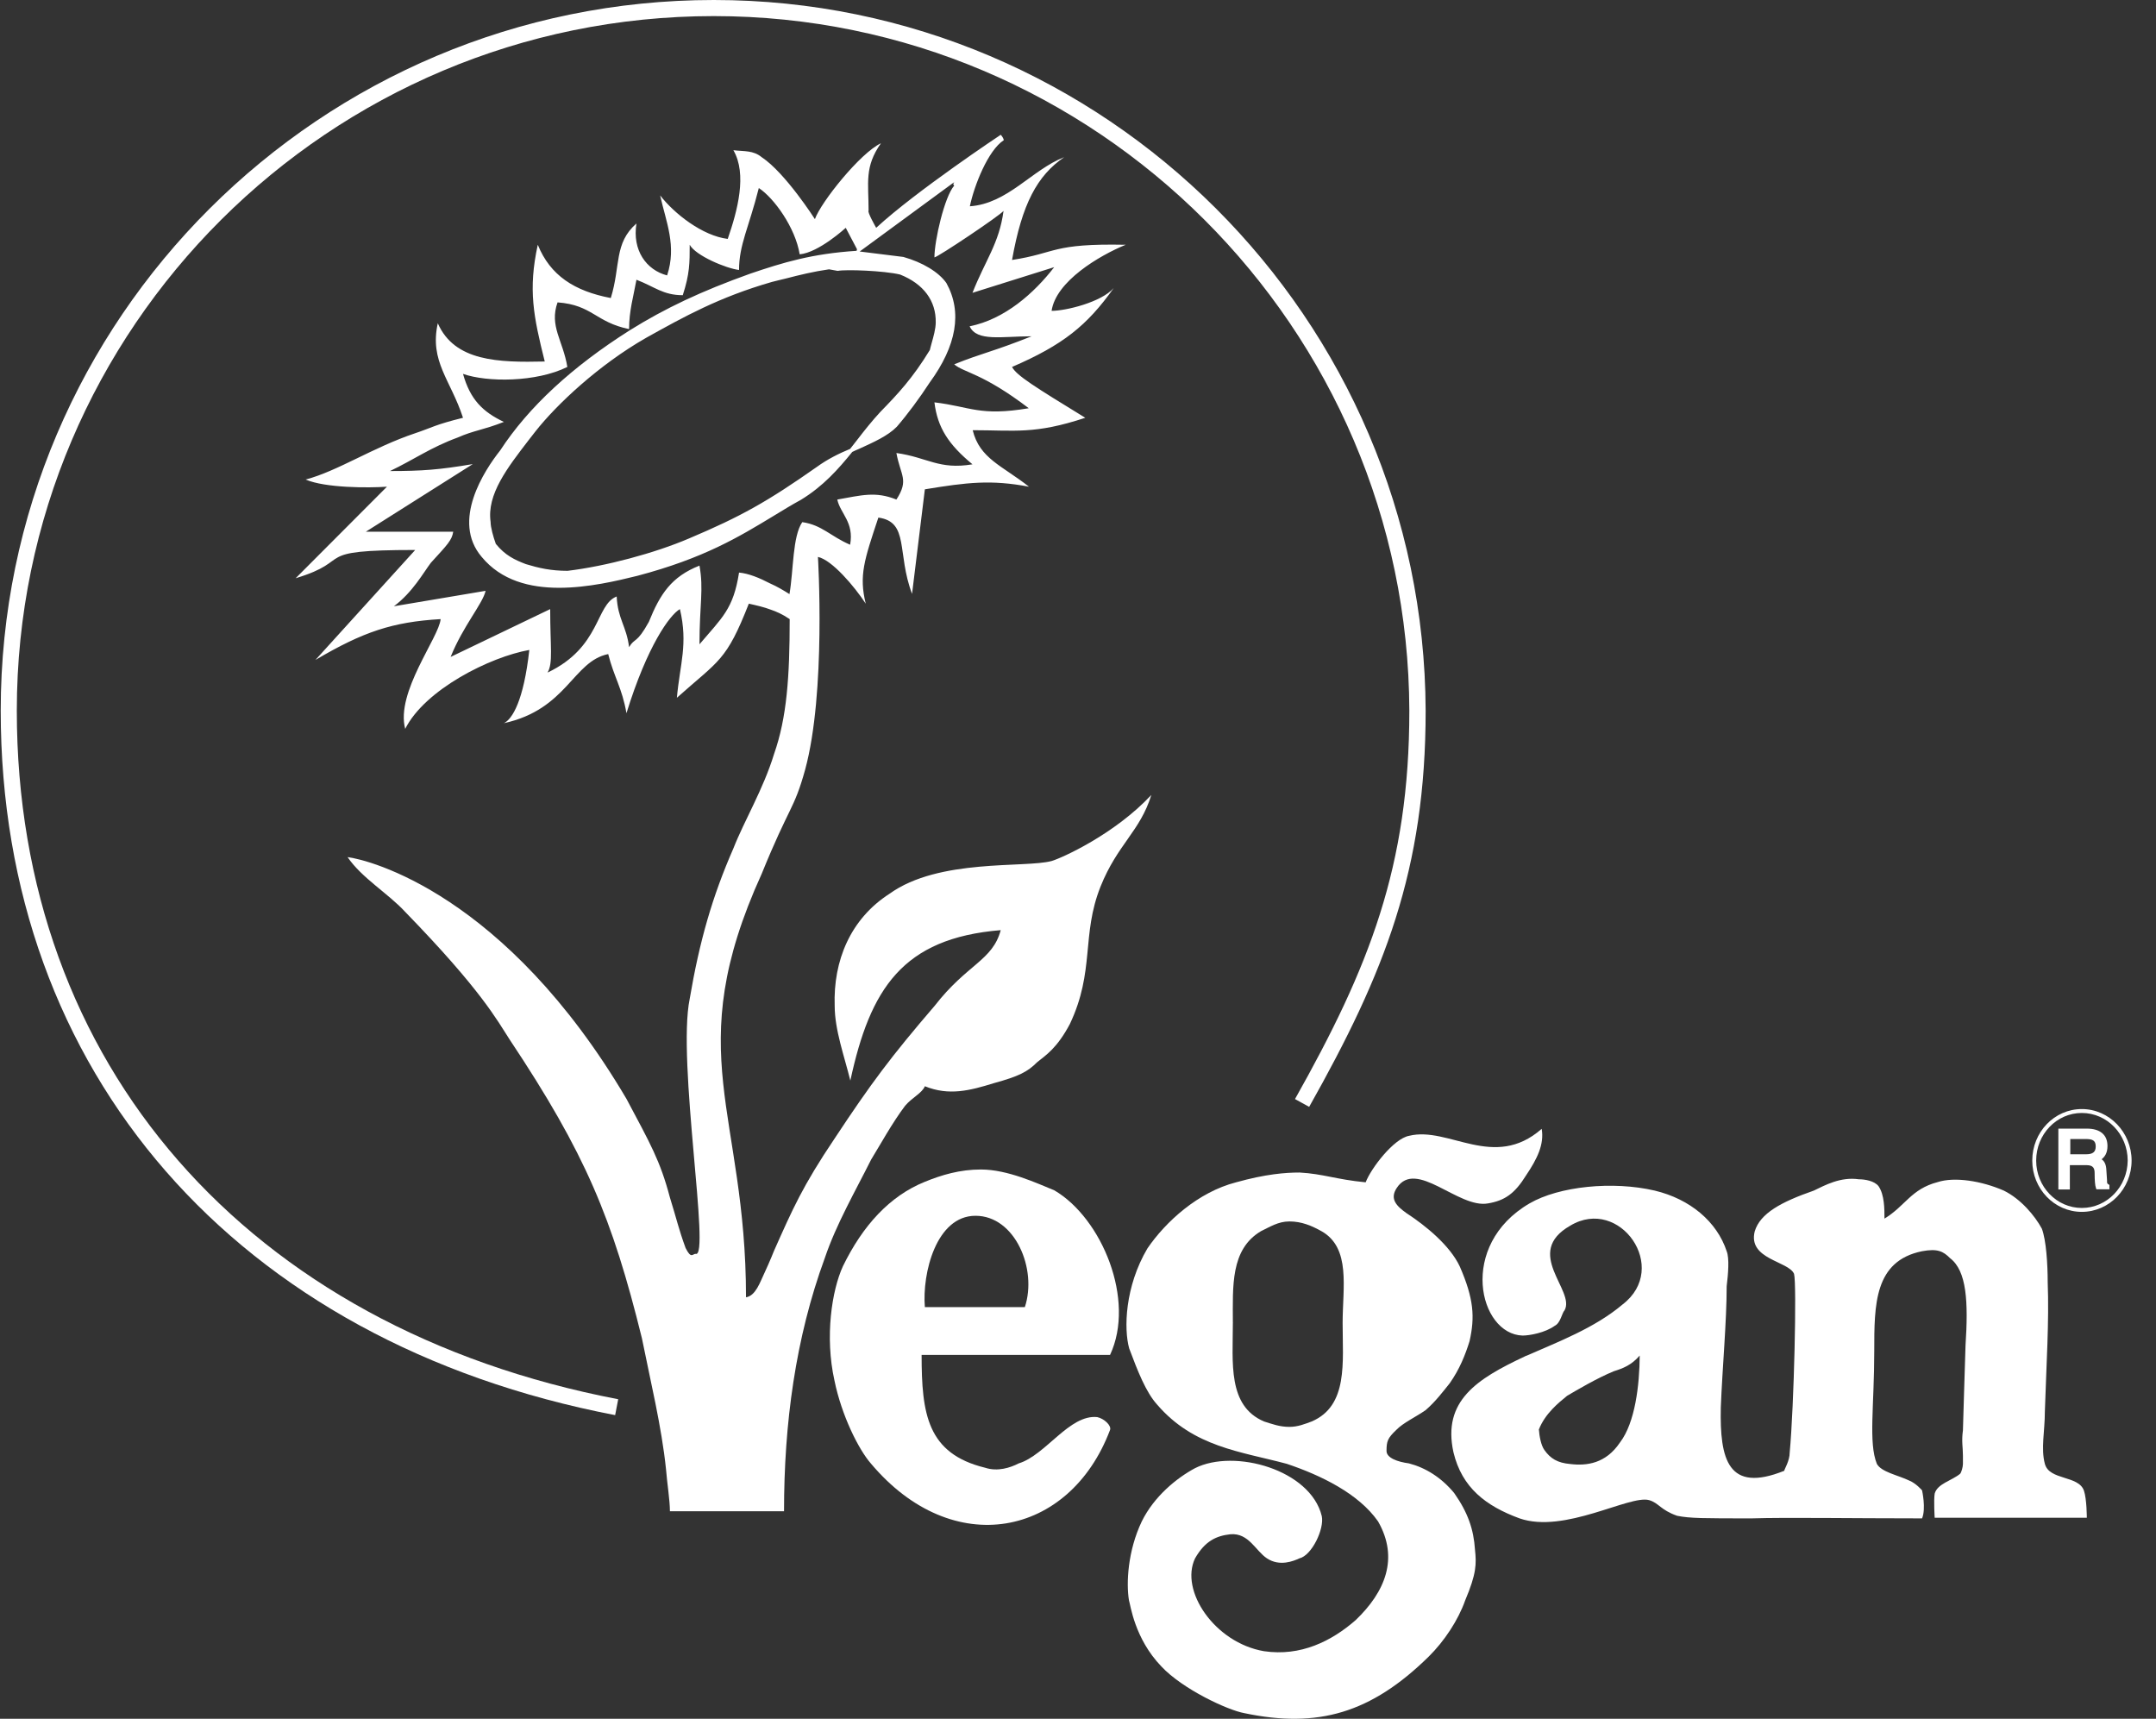 <svg width="69" height="55" viewBox="0 0 69 55" fill="none" xmlns="http://www.w3.org/2000/svg">
<rect x="0" y="0" width="69" height="55" fill="#333333" stroke="none"/>
<path fill-rule="evenodd" clip-rule="evenodd" d="M67.433 37.771L67.412 37.451C67.405 37.249 67.342 37.152 67.259 37.096C67.356 37.019 67.447 36.901 67.447 36.672C67.447 36.31 67.21 36.115 66.786 36.115H65.875V38.063H66.243V37.284H66.779C66.995 37.284 67.036 37.388 67.036 37.541C67.036 37.778 67.05 37.938 67.078 38.014L67.092 38.056H67.509V37.917L67.474 37.896C67.433 37.868 67.433 37.861 67.433 37.771ZM67.071 36.685C67.071 36.859 66.981 36.936 66.765 36.936H66.257V36.449H66.8C66.96 36.456 67.071 36.491 67.071 36.685Z" fill="#ffffff"/>
<path fill-rule="evenodd" clip-rule="evenodd" d="M28.966 35.385C29.189 35.12 29.509 34.981 29.599 34.759C30.372 35.072 31.039 34.898 31.805 34.661C32.611 34.439 32.883 34.3 33.196 33.987C33.474 33.764 33.829 33.541 34.239 32.769C35.046 31.065 34.601 29.931 35.22 28.373C35.762 27.017 36.486 26.606 36.847 25.438C35.665 26.704 33.968 27.462 33.655 27.552C32.799 27.782 30.052 27.462 28.473 28.596C27.214 29.403 26.664 30.745 26.713 32.185C26.713 32.957 27.026 33.813 27.214 34.578C27.847 31.649 28.876 30.022 32.027 29.764C31.763 30.745 30.956 30.843 29.913 32.185C28.514 33.813 27.881 34.661 26.713 36.428C25.683 37.959 25.37 38.682 24.772 40.024C24.772 40.024 24.647 40.344 24.459 40.748C24.327 41.019 24.188 41.464 23.875 41.513C23.875 35.566 21.76 33.715 24.376 27.963C25.273 25.758 25.405 25.932 25.767 24.631C26.442 22.155 26.177 17.821 26.177 17.821C26.629 17.919 27.346 18.767 27.707 19.317C27.485 18.419 27.659 17.919 28.111 16.562C29.106 16.701 28.695 17.696 29.189 19.004L29.599 15.658C30.956 15.435 31.714 15.345 32.931 15.574C32.076 14.9 31.352 14.677 31.13 13.766C32.486 13.766 33.112 13.905 34.733 13.369C33.112 12.375 32.528 12.013 32.389 11.742C34.017 11.039 34.789 10.42 35.644 9.217C35.248 9.669 34.114 9.947 33.655 9.947C33.794 9.001 35.178 8.18 36.027 7.832C33.655 7.784 33.829 8.097 32.389 8.319C32.709 6.518 33.196 5.62 34.058 5.029C33.022 5.433 32.25 6.518 31.039 6.601C31.178 5.933 31.624 4.807 32.124 4.487C32.124 4.445 32.076 4.361 32.027 4.313C32.027 4.313 29.314 6.114 28.041 7.29C28.041 7.29 27.749 6.782 27.798 6.74C27.798 5.843 27.659 5.342 28.194 4.584C27.527 4.897 26.268 6.476 26.08 7.012C26.08 7.012 25.134 5.53 24.376 5.029C24.104 4.807 23.826 4.848 23.471 4.807C23.916 5.572 23.604 6.74 23.29 7.645C22.484 7.547 21.579 6.838 21.127 6.253C21.315 7.102 21.663 7.867 21.35 8.813C20.682 8.639 20.23 8.006 20.369 7.151C19.645 7.784 19.868 8.5 19.548 9.537C18.38 9.314 17.608 8.813 17.211 7.832C16.898 9.265 17.072 10.121 17.434 11.568C15.952 11.602 14.547 11.568 14.011 10.344C13.74 11.568 14.422 12.152 14.818 13.369C13.914 13.592 13.83 13.682 13.288 13.863C11.938 14.315 10.812 15.073 9.782 15.345C10.408 15.616 11.799 15.616 12.384 15.574L9.462 18.503C11.396 17.919 9.866 17.599 13.288 17.599L10.095 21.118C11.625 20.214 12.571 19.901 14.102 19.811C14.053 20.395 12.655 22.155 12.968 23.323C13.601 22.064 15.681 21.021 16.94 20.798C16.759 22.426 16.397 23.01 16.126 23.142C18.157 22.697 18.331 21.16 19.465 20.93C19.645 21.654 19.91 22.015 20.049 22.822C20.717 20.659 21.44 19.671 21.76 19.491C22.024 20.617 21.76 21.243 21.663 22.328C23.019 21.118 23.242 21.16 23.965 19.317C24.243 19.379 24.452 19.428 24.654 19.504C24.842 19.567 25.036 19.651 25.273 19.811C25.273 21.654 25.183 22.962 24.772 24.13C24.424 25.264 23.826 26.245 23.471 27.149C22.797 28.686 22.386 30.119 22.073 31.962C21.663 33.952 22.748 40.296 22.261 40.122C22.164 40.122 22.122 40.296 21.941 39.934C21.711 39.301 21.663 39.037 21.44 38.32C21.127 37.138 20.814 36.602 20.049 35.162C16.174 28.596 11.799 27.511 11.124 27.427C11.577 28.095 12.432 28.596 12.968 29.18C15.409 31.691 15.903 32.637 16.314 33.27C18.741 36.915 19.597 38.988 20.543 42.821C20.814 44.177 21.176 45.659 21.315 47.015C21.35 47.46 21.44 48.01 21.44 48.358H25.092C25.092 45.568 25.454 42.821 26.4 40.247C26.761 39.176 27.387 38.091 27.881 37.103C28.16 36.651 28.556 35.927 28.966 35.385ZM24.647 18.67C24.299 18.489 23.958 18.35 23.652 18.322C23.471 19.491 23.11 19.762 22.386 20.617C22.386 19.351 22.525 18.864 22.386 18.099C21.489 18.454 21.127 19.004 20.765 19.901C20.369 20.617 20.32 20.395 20.133 20.708C20.049 20.033 19.771 19.811 19.736 19.087C19.054 19.351 19.235 20.708 17.524 21.522C17.705 21.209 17.608 20.708 17.608 19.491L14.422 21.021C14.818 20.033 15.451 19.317 15.541 18.906L12.606 19.4C13.204 18.955 13.552 18.322 13.789 18.009C14.324 17.425 14.463 17.285 14.505 17.014H11.709L15.131 14.851C14.053 15.032 13.517 15.073 12.481 15.073C13.239 14.712 13.789 14.315 14.644 14.002C15.18 13.766 15.451 13.766 16.126 13.501C15.451 13.181 15.048 12.785 14.818 11.964C15.59 12.236 17.162 12.236 18.157 11.742C18.018 10.893 17.573 10.434 17.844 9.676C18.964 9.759 19.054 10.309 20.133 10.531C20.133 9.947 20.272 9.488 20.369 8.952C20.953 9.175 21.218 9.446 21.851 9.446C22.073 8.764 22.073 8.417 22.073 7.832C22.261 8.18 23.242 8.591 23.652 8.639C23.652 7.832 23.965 7.283 24.285 6.017C24.772 6.337 25.454 7.283 25.593 8.138C26.205 8.083 27.067 7.29 27.067 7.29L27.429 7.978C27.415 7.999 27.422 8.006 27.415 8.027H27.401C25.996 8.118 25.071 8.396 24.007 8.758C22.435 9.321 21.287 9.864 20.16 10.566C18.31 11.735 16.912 13.028 16.008 14.413C15.5 15.053 14.436 16.673 15.416 17.821C16.042 18.579 16.961 18.809 17.893 18.809C18.818 18.809 19.75 18.586 20.397 18.426C22.532 17.863 23.659 17.174 24.751 16.513C25.036 16.34 25.328 16.159 25.635 15.992C26.344 15.56 26.831 15.011 27.276 14.461C27.346 14.427 27.422 14.392 27.492 14.364C27.965 14.148 28.417 13.947 28.702 13.655C29.05 13.251 29.426 12.743 29.753 12.242C30.615 11.06 30.803 9.989 30.288 9.057C30.045 8.709 29.53 8.396 28.911 8.222L27.513 8.048L30.518 5.843C30.601 5.843 30.448 5.85 30.538 5.94C30.226 6.295 29.905 7.7 29.905 8.236C30.003 8.236 32.02 6.886 32.117 6.747C31.978 7.791 31.533 8.326 31.123 9.37L33.738 8.549C33.105 9.37 32.159 10.218 31.032 10.441C31.262 10.942 32.069 10.761 33.015 10.761C31.756 11.262 31.436 11.296 30.538 11.658C30.852 11.929 31.436 11.929 32.924 13.063C31.345 13.328 31.074 13.014 29.905 12.875C30.003 13.689 30.365 14.232 31.123 14.858C30.045 15.039 29.683 14.635 28.688 14.496C28.82 15.22 29.099 15.352 28.688 15.985C28.014 15.713 27.561 15.852 26.796 15.985C26.894 16.437 27.339 16.708 27.207 17.431C26.574 17.16 26.309 16.799 25.676 16.708C25.363 17.16 25.398 18.238 25.266 19.011C25.078 18.892 24.869 18.767 24.647 18.67ZM26.142 14.941C24.556 16.054 23.715 16.527 22.052 17.23C20.946 17.703 19.381 18.12 18.164 18.266C17.628 18.266 17.239 18.176 16.828 18.051C16.467 17.912 16.168 17.772 15.868 17.404C15.785 17.174 15.701 16.875 15.701 16.701C15.576 15.818 16.237 14.969 16.933 14.065L17.128 13.815C17.816 12.938 19.172 11.672 20.668 10.816L20.703 10.796C21.892 10.135 23.012 9.509 24.703 9.022C24.849 8.987 25.002 8.945 25.155 8.911C25.586 8.799 26.038 8.688 26.532 8.618L26.803 8.667H26.817C27.075 8.618 28.278 8.66 28.806 8.785C29.558 9.084 29.961 9.627 29.947 10.323C29.947 10.517 29.871 10.789 29.815 10.983C29.787 11.095 29.766 11.157 29.759 11.199C29.203 12.11 28.73 12.611 28.174 13.181C27.909 13.467 27.666 13.773 27.436 14.072C27.36 14.169 27.283 14.267 27.207 14.364C26.852 14.51 26.476 14.698 26.142 14.941Z" fill="#ffffff"/>
<path fill-rule="evenodd" clip-rule="evenodd" d="M0.538 22.739C0.538 10.483 10.547 0.515 22.845 0.515C35.074 0.515 45.062 10.483 45.104 22.739C45.104 27.726 43.817 30.954 41.445 35.169L41.898 35.419C44.311 31.135 45.626 27.838 45.626 22.739C45.577 10.197 35.359 0 22.845 0C10.262 0 0.023 10.204 0.023 22.739C0.023 34.314 7.556 42.953 19.687 45.283L19.785 44.775C7.911 42.494 0.538 34.049 0.538 22.739Z" fill="#ffffff"/>
<path fill-rule="evenodd" clip-rule="evenodd" d="M39.456 42.341L39.463 42.327H39.456V42.341Z" fill="#ffffff"/>
<path fill-rule="evenodd" clip-rule="evenodd" d="M46.537 47.773C46.127 47.279 45.626 46.966 45.09 46.827C44.729 46.779 44.374 46.653 44.374 46.431C44.374 46.118 44.409 46.02 44.687 45.756C44.909 45.526 45.306 45.346 45.626 45.123C45.939 44.852 46.175 44.539 46.398 44.261C46.711 43.815 46.892 43.363 47.031 42.918C47.205 42.146 47.17 41.562 46.718 40.525C46.405 39.857 45.633 39.224 45.014 38.821C44.701 38.598 44.464 38.369 44.701 38.014C45.32 37.068 46.676 38.682 47.622 38.508C48.158 38.418 48.478 38.195 48.84 37.611C49.201 37.075 49.424 36.616 49.34 36.122C47.81 37.465 46.363 36.032 45.097 36.345C44.603 36.435 43.88 37.381 43.706 37.833C42.76 37.743 42.35 37.562 41.592 37.52C41.139 37.52 40.506 37.569 39.56 37.833C38.343 38.146 37.307 39.092 36.722 39.948C35.999 41.172 35.964 42.522 36.138 43.148C36.409 43.871 36.674 44.553 37.035 44.949C38.204 46.306 39.7 46.445 41.181 46.841C42.259 47.203 43.477 47.787 44.103 48.684C44.777 49.86 44.332 50.938 43.386 51.843C42.614 52.517 41.626 53.011 40.451 52.837C38.872 52.566 37.752 50.897 38.246 49.867C38.559 49.318 38.92 49.144 39.38 49.095C39.964 49.046 40.186 49.63 40.548 49.867C40.959 50.138 41.404 49.95 41.584 49.867C41.981 49.777 42.391 48.921 42.301 48.511C41.939 47.029 39.505 46.347 38.246 46.98C37.661 47.293 36.938 47.878 36.541 48.684C36.089 49.63 36.041 50.667 36.131 51.209C36.18 51.349 36.305 52.427 37.167 53.324C37.842 54.047 39.282 54.722 39.825 54.82C42.176 55.313 43.88 54.82 45.723 53.011C46.224 52.517 46.669 51.843 46.892 51.209C47.254 50.354 47.254 50.041 47.205 49.589C47.163 48.942 46.982 48.406 46.537 47.773ZM41.981 45.485C41.758 45.568 41.536 45.659 41.264 45.659C40.952 45.659 40.715 45.568 40.451 45.485C39.282 44.984 39.456 43.6 39.456 42.341V42.334C39.456 41.165 39.373 39.983 40.353 39.398C40.632 39.266 40.903 39.085 41.264 39.085C41.661 39.085 41.981 39.224 42.294 39.398C43.24 39.934 42.969 41.2 42.969 42.334C42.969 43.593 43.15 44.984 41.981 45.485Z" fill="#ffffff"/>
<path fill-rule="evenodd" clip-rule="evenodd" d="M66.626 35.489C65.749 35.489 65.04 36.226 65.04 37.138C65.04 38.042 65.749 38.779 66.626 38.779C67.502 38.779 68.219 38.042 68.219 37.138C68.219 36.233 67.502 35.489 66.626 35.489ZM66.626 38.654C65.819 38.654 65.165 37.972 65.165 37.138C65.165 36.296 65.819 35.614 66.626 35.614C67.433 35.614 68.094 36.296 68.094 37.138C68.087 37.972 67.433 38.654 66.626 38.654Z" fill="#ffffff"/>
<path fill-rule="evenodd" clip-rule="evenodd" d="M33.745 38.091C33.196 37.868 32.25 37.423 31.394 37.423C30.719 37.423 30.135 37.597 29.593 37.819C28.473 38.272 27.61 39.218 26.977 40.518C26.622 41.29 26.393 42.772 26.706 44.177C26.935 45.297 27.478 46.382 27.874 46.834C30.49 49.944 34.232 49.185 35.526 45.756C35.575 45.617 35.338 45.394 35.115 45.346C34.225 45.255 33.467 46.563 32.604 46.827C32.333 46.966 31.93 47.099 31.526 46.966C29.676 46.514 29.495 45.248 29.495 43.356H35.526C36.347 41.603 35.269 38.988 33.745 38.091ZM32.799 41.826H30.775H29.599C29.509 40.748 29.961 38.904 31.22 38.904C32.486 38.904 33.203 40.609 32.799 41.826Z" fill="#ffffff"/>
<path fill-rule="evenodd" clip-rule="evenodd" d="M65.443 46.841C65.311 46.347 65.443 45.805 65.443 45.172C65.492 43.641 65.582 42.292 65.534 41.033C65.534 40.449 65.485 39.677 65.346 39.315C65.123 38.904 64.678 38.369 64.129 38.098C63.412 37.785 62.55 37.652 62.014 37.826C61.158 38.049 60.985 38.584 60.31 38.995C60.31 38.682 60.31 38.237 60.122 37.959C59.99 37.785 59.677 37.736 59.489 37.736C58.905 37.652 58.411 37.924 58.049 38.098C57.013 38.459 56.331 38.821 56.157 39.405C55.935 40.303 57.242 40.351 57.416 40.762C57.507 41.075 57.416 44.991 57.277 46.48C57.277 46.751 57.103 47.015 57.103 47.064C55.302 47.787 55.037 46.702 55.072 45.04C55.121 43.781 55.26 42.292 55.26 41.158C55.309 40.762 55.35 40.261 55.26 40.038C54.947 39.092 54.091 38.369 52.957 38.098C51.615 37.785 49.897 37.959 48.951 38.508C46.648 39.85 47.33 42.695 48.728 42.737C48.951 42.737 49.452 42.647 49.758 42.424C49.946 42.334 49.987 42.014 50.071 41.93C50.432 41.297 48.728 40.087 50.258 39.218C51.837 38.272 53.458 40.574 51.928 41.742C51.031 42.501 49.841 42.946 48.867 43.377L48.826 43.391C48.812 43.398 48.798 43.405 48.784 43.412C47.275 44.121 46.154 44.824 46.516 46.472C46.788 47.606 47.553 48.191 48.631 48.587C50.071 49.088 52.151 47.829 52.777 48.003C53.09 48.093 53.138 48.316 53.674 48.504C54.084 48.587 54.529 48.587 56.06 48.587C57.194 48.552 59.218 48.587 61.513 48.587C61.645 48.274 61.513 47.69 61.513 47.69C61.513 47.69 61.325 47.467 61.103 47.377C60.741 47.203 60.206 47.105 60.066 46.841C59.795 46.166 59.983 44.991 59.983 43.238C59.983 41.742 59.983 40.351 61.513 40.038C62.007 39.948 62.188 40.038 62.41 40.261C62.946 40.671 62.995 41.659 62.904 43.057C62.856 44.462 62.856 44.727 62.821 45.77C62.772 46.125 62.821 46.306 62.821 46.577V46.848C62.821 46.939 62.772 47.119 62.73 47.161C62.459 47.384 62.007 47.474 61.917 47.794C61.882 48.017 61.917 48.566 61.917 48.566H66.786C66.786 48.566 66.786 47.975 66.695 47.704C66.528 47.203 65.582 47.377 65.443 46.841ZM51.844 46.16C51.392 46.834 50.78 46.911 50.258 46.848C49.848 46.813 49.619 46.674 49.424 46.396C49.319 46.25 49.264 45.951 49.25 45.742C49.25 45.749 49.243 45.749 49.243 45.756C49.243 45.749 49.25 45.742 49.25 45.735V45.742C49.452 45.227 49.89 44.88 50.154 44.664C50.439 44.497 51.107 44.1 51.65 43.878C51.935 43.788 52.206 43.69 52.477 43.377C52.471 44.316 52.331 45.526 51.844 46.16Z" fill="#ffffff"/>
</svg>
